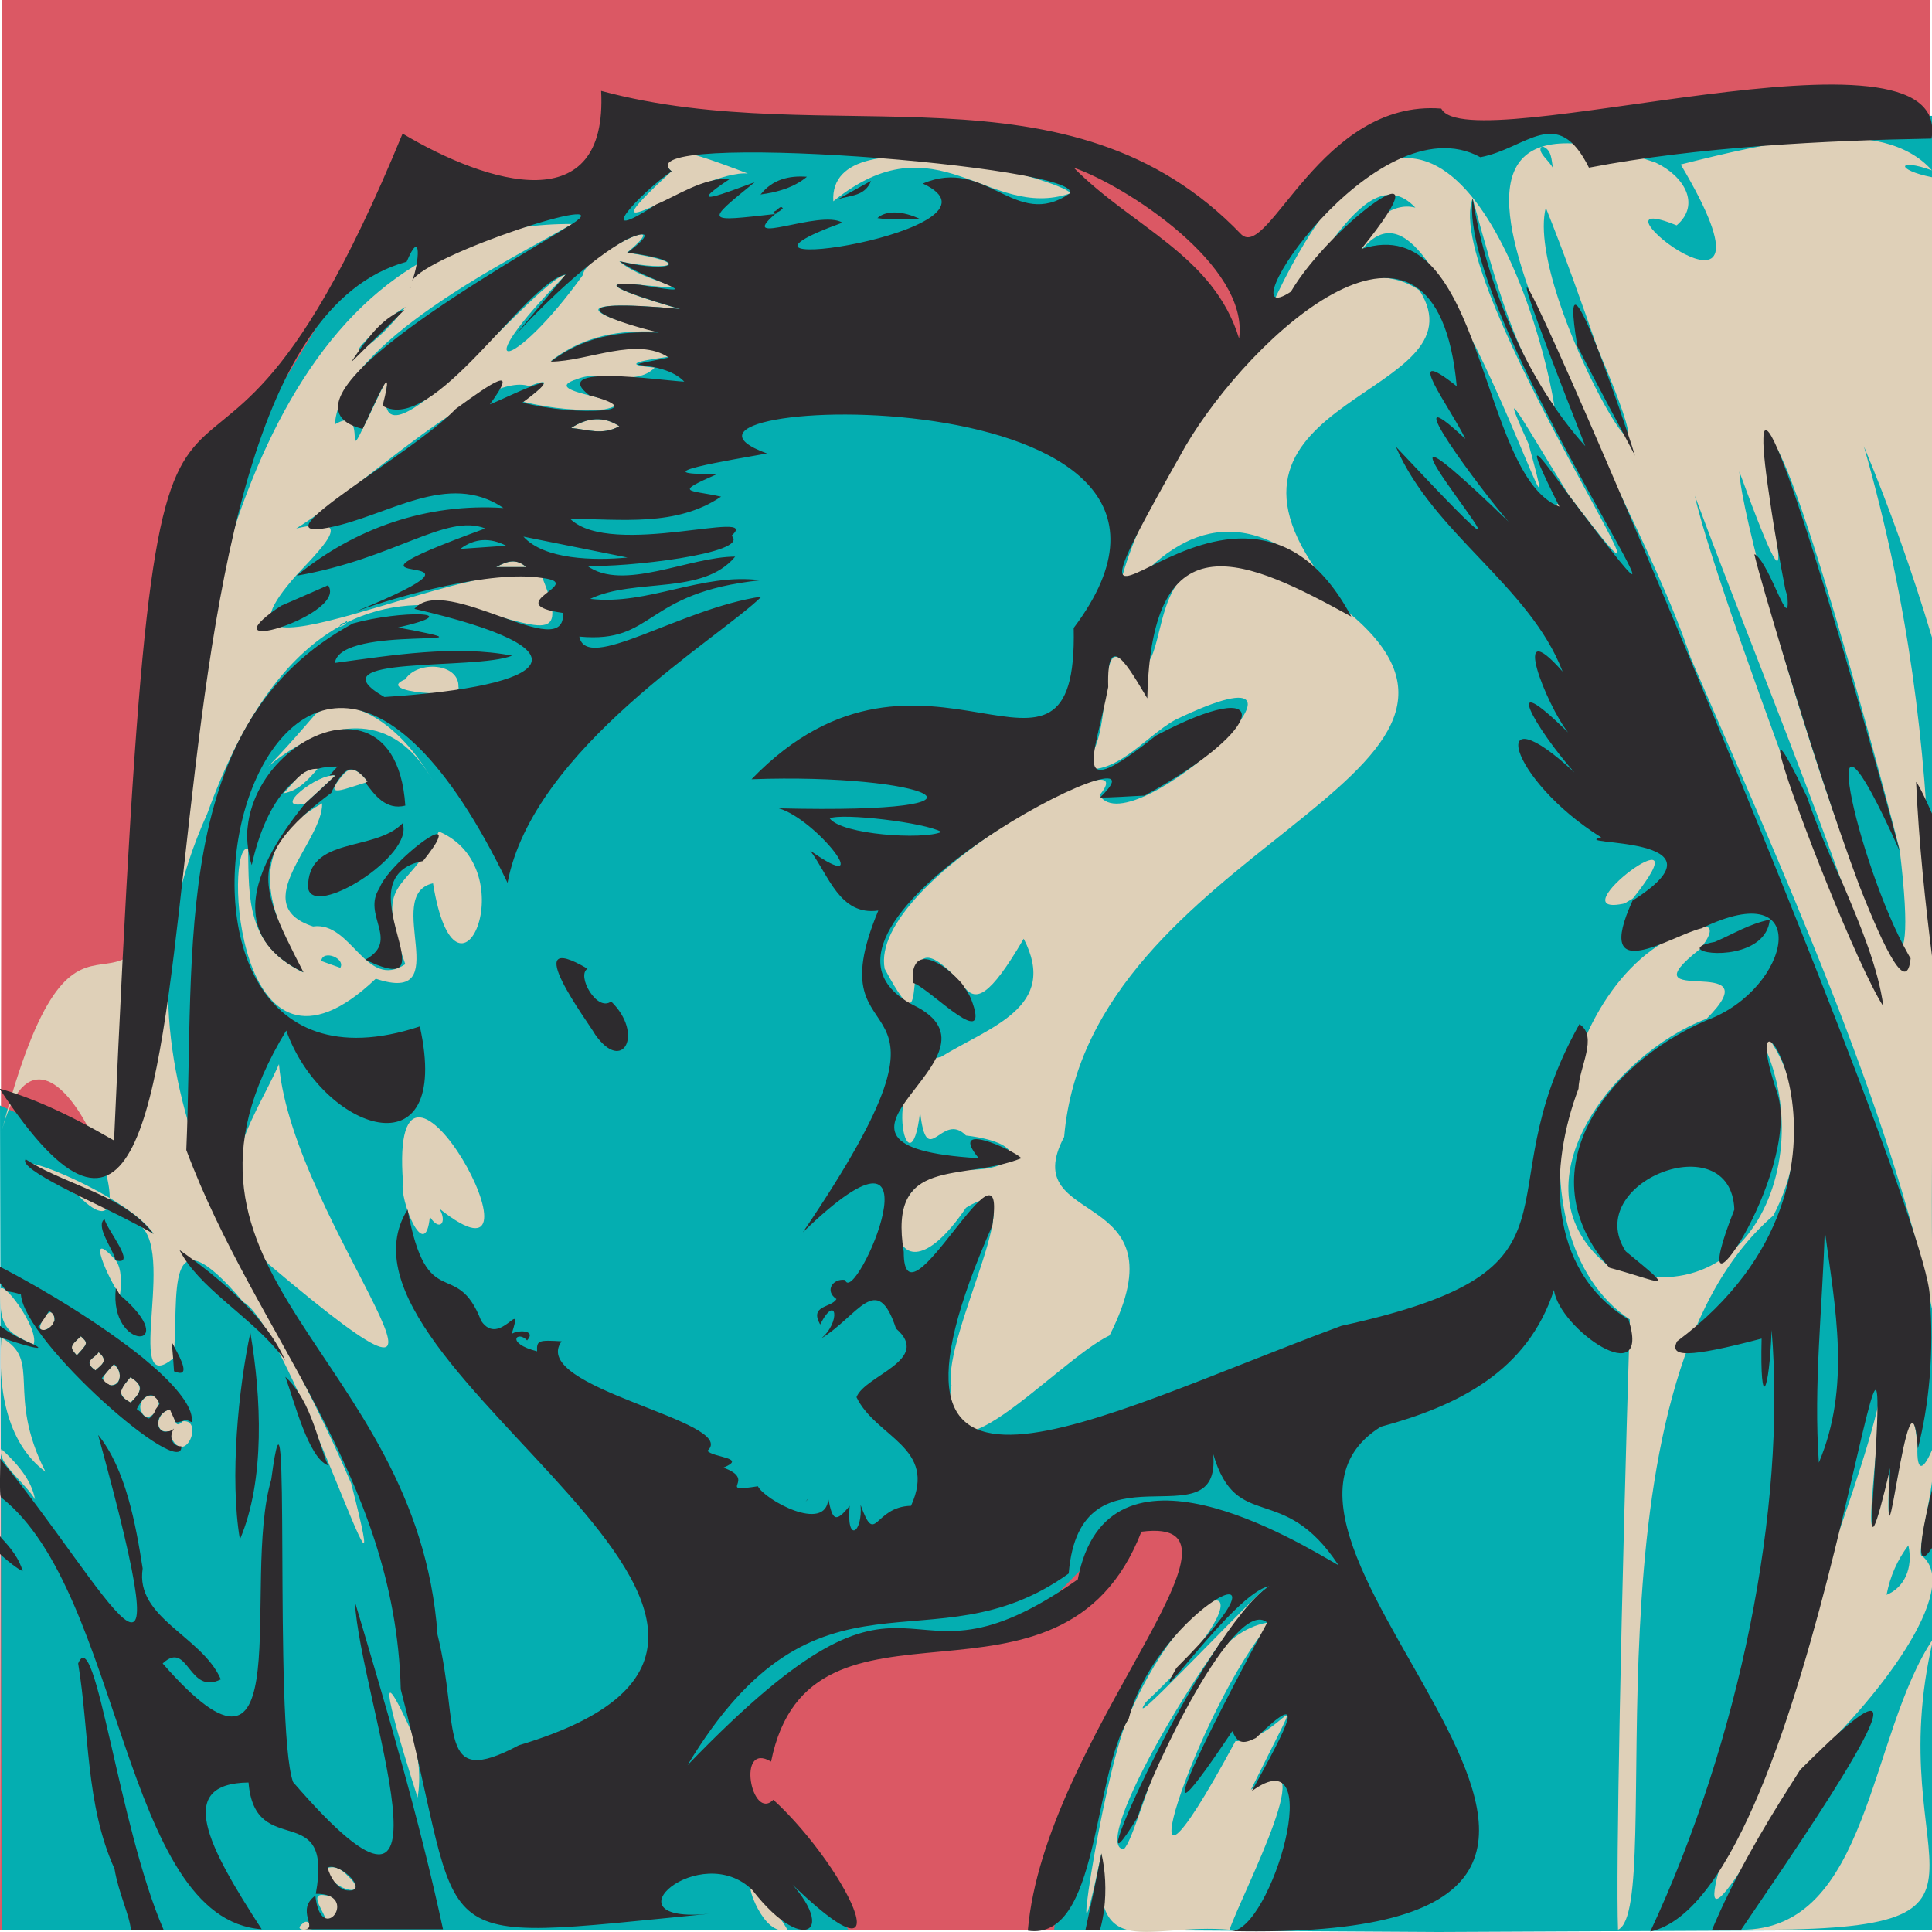 <?xml version="1.0" encoding="utf-8"?>
<!-- Generator: Adobe Illustrator 28.0.0, SVG Export Plug-In . SVG Version: 6.00 Build 0)  -->
<svg version="1.1" baseProfile="tiny" id="Calque_1"
	 xmlns="http://www.w3.org/2000/svg" xmlns:xlink="http://www.w3.org/1999/xlink" x="0px" y="0px" viewBox="0 0 425.2 425.2"
	 overflow="visible" xml:space="preserve">
<polygon fill="#DB5864" points="0.5,0 424.8,0 425.2,424.7 0,424.7 "/>
<g>
	<polygon fill="#04AEB1" points="0,243.3 29,256.4 36.1,127.4 73.2,66.2 81.1,48.3 97.6,47 132.6,40.2 141.8,27.4 232,35.7 
		243.9,46.3 274.1,79.8 275.3,72.7 289.2,40.8 319.2,29 355.7,25.5 425.2,25.5 425.6,424.7 316.6,425.2 232,424.7 233.8,406.9 
		256,357.4 262.2,345.8 266.5,334.8 261.7,334.8 248.3,334.8 226.2,357.4 186.6,364.2 162.8,380.2 159.1,399.6 175.2,406.9 
		186.7,424.7 0.4,424.7 	"/>
	<g>
		<path fill="#DFD0B8" d="M425.5,360.6c-14.3,21.2-14,64.3-42.4,64.1C449.6,425.2,413.1,412.5,425.5,360.6z"/>
		<path fill="#DFD0B8" d="M396.2,389.6c17.3-15.4,35.5-39.9,26.9-47.1c-1.8,0.5,3.6-18.1,2.4-24.1c-2.2,5.5-3.7,5.7-3.5,0.1
			c-1.7-23.9-7.8,38.4-6.1,4.3c-8.5,36.7-1-15.4-1.7-22C418.7,315,343.3,483.5,396.2,389.6z M415.2,351c0.8-4.2,2.4-7.7,4.8-10.9
			C421.1,345.1,419.1,349.4,415.2,351z"/>
		<path fill="#DFD0B8" d="M165.5,415.7c-1.5-1.9,2.4,10.7,7.8,9C170.6,420,166.2,415.7,165.5,415.7z"/>
		<path fill="#DFD0B8" d="M372.1,144.8c19.4,45.1,44.2,99,53.3,144.2c-1.4-67.8,5-120.1-15.2-190.8c5.6,13.4,10.7,27.7,15,42.1
			L425.2,39c-8.1-1.6-7.7-4.3,0-1.5c-11-12.4-36.5-6-55.3-1.3c26.1,43.9-23.9,4-0.9,13.4c5.4-4.6,1.6-10.9-4.6-13.8
			C294.8,11.2,357.2,99.1,372.1,144.8z M418.1,187.1c9,75.3-34.5-65.2-35.3-83.3c15.8,43.1,4.8,3.4,5.5-7.3
			C392.8,90,415.8,177.9,418.1,187.1z M405.6,194.9c21.6,65.6-27.5-62.2-32.6-85.8C383.6,137.6,395.6,166.6,405.6,194.9z
			 M351.6,76.7c21.7,50.4-16.3-11.6-11.4-31C344.3,55.9,348,66.3,351.6,76.7z M341.8,37.1c-0.5-1.5-3.9-3.8-2.4-4.9
			C341.6,32.9,341.4,35.2,341.8,37.1z"/>
		<path fill="#DFD0B8" d="M90.4,63.1L90.4,63.1C90.4,63.1,90.4,63.1,90.4,63.1z"/>
		<path fill="#DFD0B8" d="M0.3,294.4c-0.8,10.5,0.9,23,9.7,29.5C1.2,306.6,9.4,299.4,0.3,294.4z"/>
		<path fill="#DFD0B8" d="M149.6,68c-5-1.4-22.6-6.7-8.7-5.3c16.2,1.5,1.1-0.2-4.6-5.2c11.9,2.4,16.1,0.3,1.7-1.9
			c11.8-9.8-9.6,0.9-9.7,4.9c-15.6,21.8-26.6,23-3.8,0c-6.2,0.4-46.5,51.6-38.6,21.3c-3,6.1-5,10.5-6.1,12.6c-3.8,8,1.1-5.3-6.1-1
			C75,75.3,112.7,57,125.9,49.3C65.1,48.9,44.1,118.5,37.2,191c-10.3,43.8-20.1-6.1-36.9,58.2c10.2-38.8,36.2,33.5,16.9,13.9
			c-29.4-15.3,9.1-2.3,16.6,8.4c-1.1-0.7-2.8-1.6-4.7-2.6c11.1,2.6-2.6,39.8,9.1,30c1.3-13.4-2.5-33.4,15.3-12.4
			c10.7,6.1,34.9,83.3,23.8,40c-20.2-47.7-57.1-91.1-31.7-147.4c31.3-86.6,88-17.4,73.7-52.1c-13.7-6-79.4,28.1-54-0.5
			c7.3-7.7,12.4-13-0.1-10.2c13.4-8.2,41.2-34.9,51.3-31.3c3.8-1.5,5.3-1.6-1.4,3.4c6.4,1.6,13,2.1,17.9,1.7
			c10.4-2.2-16.1-3.5-5.9-6.7c5.3-2.2,12.7,1.9,17-2.5c-8.8-0.7-1.2-1.8,3.2-2.4c-7.1-4.7-17.8,0.8-26,0.9
			c8.8-6.7,17.7-6.6,23.8-6.4C127.1,68.7,125.9,65.8,149.6,68z M75.9,137.1c0.9-1.3,0.6,0.3-0.5,0.6
			C73.9,138.5,75.3,136.8,75.9,137.1z M86.9,69.1c1.1-0.7,3.1-2.3,1.7-0.8C82.1,77.2,71.5,82.2,86.9,69.1z"/>
		<path fill="#DFD0B8" d="M297.4,135.3c-53.1-33.3-35.8,16.2-48.9,11.7c-8.2-11.1-2,18.9-11.5,21.9c8.3,2.5,14.8-6.7,21.7-10.5
			c41.2-19.8-9.8,28.3-16.7,16.6c11.6-14-51,18.6-47.3,38.2c12.7,23.7-0.8-17.9,17.8,4.4c2.3,2.5,5.1,2.2,12.8-11
			c7.8,15.1-7.5,19.4-18.2,26c-14.2,2.9-6.9,31.8-4.6,12.1c1.5,13.2,4.7-0.3,10.1,5.2c15,1.8,11.4,8.2-1.3,7.5
			c-20.4,0.5-16.2,34.2,1.3,8.4c16.2-10.1-5.4,28.4-3.2,39.1c-4.3,26.2,23.1-5.4,34.8-11c16.8-33.2-20.8-23.3-10-43.7
			C239.6,186.7,339.6,171.2,297.4,135.3z"/>
		<path fill="#DFD0B8" d="M275.3,393.9c14.3-28.9,6.8-10.7-3.4-10.7c-28.1,52.1-8.1-8.2,7.9-26.2c-20.2,2.1-28.7,46.7-32.5,50
			c-7.8-0.7,19.3-46.6,31.8-58.1c-9.5,8.9-31.9,33-26.9,25.7c31.2-29.4,11.1-31.4-4,3.5c-6,14.3-13.6,67.4-5.8,29.8
			c-2.2,24.6,10.3,15.2,28.2,16.8C273.4,416.5,292.2,381,275.3,393.9z"/>
		<path fill="#DFD0B8" d="M390.3,267.5c7.7-14.8,7.1-33.2-6.7-45.3c19.6,26,3.7,69.6-29.5,56.5c-21.8-17.2,0.6-46.6,21.5-54.5
			c15.1-15.1-18.8-1.7-1.5-15.3c1.7-2,3.8-5.5,0.3-4.9c-31.6,7.4-43.1,68.1-15.7,86.4c-1.9,61.8-3.1,121.6-2.6,134.3
			C367,419.9,346.6,305.2,390.3,267.5z"/>
		<path fill="#DFD0B8" d="M312.4,63.9c-25.1-17.1-65.6,48.6-66.5,69.3c12.1-16.7,27.2-23.3,45.1-6C261,87.3,327.2,87.2,312.4,63.9z"
			/>
		<path fill="#DFD0B8" d="M345.3,109c35.1,46.4-28.5-46.8-21.2-65.3c5.2,18.9,9.7,35.4,18,45.7c-4.6-28.1-29.1-94.6-62.6-21.3
			c8-0.8,20-35.1,32-22.4c-5.2-1.4-10.9,3.6-11.8,9.3c10.2-12.8,18.9,11.1,25,21.2c10.5,21.2,18.1,44.7,11.7,21.5
			C328.6,80.6,336.5,94.9,345.3,109z"/>
		<path fill="#DFD0B8" d="M96.6,183c-7.6,14.5-14.3,9.6-7.4,29.2c-8.7,5.8-11.8-9.5-20.3-8.3c-14.8-4.8,2.2-18.7,2-27.1
			c-16.3,9-12.9,22-4.2,37.2c-12.5-6.1-11.9-16.2-12.1-27.2c-5.3-1.8-3,58.2,28.1,28.6c18,6,1.3-18.5,12.6-21
			C100.5,226.4,115.9,191.2,96.6,183z M74.9,213c-1.4-0.5-2.8-1-4.2-1.5C71,208.9,76.1,210.9,74.9,213z"/>
		<path fill="#DFD0B8" d="M69.4,157.2c-27.9,32.6,7.6-18.3,26,14.9C87.9,158.7,76.3,152.1,69.4,157.2z"/>
		<path fill="#DFD0B8" d="M61.4,234.2c-5.8,13.1-17.3,26.6-2.3,44C115.5,325.9,64.3,269.5,61.4,234.2z"/>
		<path fill="#DFD0B8" d="M88.7,260.3c-0.9,3.5,4.9,18.1,5.9,7.5c2.2,3.4,3.9,1.2,2.1-1.8C124.1,287.9,85.4,216.8,88.7,260.3z"/>
		<path fill="#DFD0B8" d="M235.4,42.6c2.1-1.7-53.2-18.5-52,1.7C206.2,25.8,217.5,48.6,235.4,42.6z"/>
		<path fill="#DFD0B8" d="M147.8,37.7c-22.4,20.6,6.6-0.5,16.8,0.5C160.4,36.6,136.6,27.2,147.8,37.7z"/>
		<path fill="#DFD0B8" d="M90.7,381.4c-10.3-22.7-2,4.2,1.2,14.2C92.7,391.2,92.1,385.9,90.7,381.4z"/>
		<path fill="#DFD0B8" d="M89.2,149.5c-7.2,2.9,12.8,4.3,11.7,1.7C101.1,145.9,91.9,145.3,89.2,149.5z"/>
		<path fill="#DFD0B8" d="M357.7,198.8c0.4-0.4,1.2-0.7,1.7-1.1C376.4,176.4,341.5,202.5,357.7,198.8z"/>
		<path fill="#DFD0B8" d="M125.7,94.2c3.6,0.3,6.9,1.7,10.6-0.4C133,91.6,129.3,91.8,125.7,94.2z"/>
		<path fill="#DFD0B8" d="M109.2,124.8c2.6,0,4.6,0,6.6,0C113.7,122.9,111.7,123.4,109.2,124.8z"/>
		<path fill="#DFD0B8" d="M342.5,111.2c-0.3,0.5,1.1,0.9,0.8,0.5C343.3,111.4,342.9,110.4,342.5,111.2z"/>
		<path fill="#DFD0B8" d="M136.4,49.3c-0.1-0.1-0.2-0.2-0.3-0.3C135.7,49.4,136,49.5,136.4,49.3z"/>
		<path fill="#DFD0B8" d="M130.2,45.7c0.1-0.1-0.6,0.2-0.3,0.1C130.1,45.8,130.2,45.7,130.2,45.7z"/>
		<path fill="#DFD0B8" d="M130,46c0,0,0,0-0.1-0.1C129.9,45.9,129.9,46,130,46z"/>
		<path fill="#DFD0B8" d="M0.3,318.9c-1.2,2.8,5.6,7.8,7.4,11.1C7,325.8,3.8,322.1,0.3,318.9z"/>
		<path fill="#DFD0B8" d="M77.1,413.4c-1.5-1.5-2.7-2.9-5-2.3C71.8,415.7,81.6,418.1,77.1,413.4z"/>
		<path fill="#DFD0B8" d="M71.4,417.1c-3.7-0.6,0.3,4.1,0.6,6.2C74.9,421.4,75.6,417.4,71.4,417.1z"/>
		<path fill="#DFD0B8" d="M67.1,423c-2.6,1.7-0.4,2,1.8,1.5C68.2,423.1,67.7,422.8,67.1,423z"/>
		<path fill="#DFD0B8" d="M7.4,295.9c1.3-3.6-7.4-15.2-7.4-11.8C0,291.8,1.1,293.1,7.4,295.9z"/>
		<path fill="#DFD0B8" d="M40.2,312.8c-1.9,2-1.5-0.9-2.7-2.6c-3.2,0.5-3.7,5.4-0.4,4.8C40.3,324.1,45.2,312.2,40.2,312.8z"/>
		<path fill="#DFD0B8" d="M81,172.1c-2.5-3.2-4-3.2-5.3-1.8C70.3,176.4,76.4,173.3,81,172.1z"/>
		<path fill="#DFD0B8" d="M28.7,303.1c-1.8,2.2-3.5,3.6,0,5.6C30.8,306.7,32,305.1,28.7,303.1z"/>
		<path fill="#DFD0B8" d="M34.2,307.5c-1.9-1.4-4.2,1.5-3,3.3C32.6,314,36.6,308.8,34.2,307.5z"/>
		<path fill="#DFD0B8" d="M25,300.3c-1.4,1.6-4.1,3.8-0.6,4.6C26.8,304.8,27,301.7,25,300.3z"/>
		<path fill="#DFD0B8" d="M11.2,292c0.4-0.4,0.7-0.9,0.8-1.4C11.7,284.7,5.6,295.7,11.2,292z"/>
		<path fill="#DFD0B8" d="M17.8,294.1c-2.5,2.2-2.5,2.4-0.9,4.2C19.4,295.6,19.4,295.6,17.8,294.1z"/>
		<path fill="#DFD0B8" d="M21.7,297.6c-0.7,1.3-3.7,1.8-0.7,4C22.3,300.4,24,299.5,21.7,297.6z"/>
		<path fill="#DFD0B8" d="M25.4,277.3c-6.9-7.7-1.4,4.5,1,7.7C26.7,282.9,26.9,279.1,25.4,277.3z"/>
		<path fill="#DFD0B8" d="M67.1,176.9c2.2-2,4.5-4.2,6.7-6.2C70.2,170,59.4,178.4,67.1,176.9z"/>
		<path fill="#DFD0B8" d="M70,169.1c-3.6-0.1-5.4,3.3-7.6,5.5C65.8,174,67.9,171.5,70,169.1z"/>
	</g>
	<g>
		<path fill="#2D2B2E" d="M424.7,285.1c-0.9-23.8-128.9-321.9-75.8-186.9c-12.5-13.8-21.6-34.8-24.8-54.6
			c-3.6,26.7,63.4,121.4,21.1,65.3c-7.3-10.1-10.2-13.8-2,2.6c-17.8-6.7-16.4-65.7-43.6-56.7c20.5-25.3-6.7-5.6-15.5,9.4
			c-15.3,10.1,18.5-42.3,41.7-29.6c10.2-1.9,16.9-11.8,23.9,2.3c23.9-4.6,52.4-6,75.4-6.4c4.9-28.7-102,5.1-107.9-6.6
			c-26.5-2.1-38,33.4-44,27.7c-38-39.6-90.5-18-140.9-31.6c1.5,28.5-24.7,20.7-43.7,9.4c-50.5,122.9-53.2-9.8-63.5,221.6
			c-10.5-6.1-18.6-9.6-25.2-11.4C59.7,330.7,18.7,77,89.5,57.6c3.3-7.8,2.8,0.3,1.2,4.2c3.2-5.8,46.9-20,35.2-12.5
			c-11.7,7.5-69.2,39.2-46.1,45.1c1.7-3.2,7.7-17.9,4.4-5.1c11.1,6.6,31.4-27.1,40.3-28.9c-24.1,29.5-2.9,1.2,13.4-7.7
			c3.6-1.7,6.7-2,0.2,2.9c14.4,1.8,10.2,4.8-1.7,1.9c5.1,4,21.7,8.2,4.6,5.2c-14.1-1.4,4.1,4,8.7,5.3c-28.2-2.6-17.4,2.1-4.7,5.2
			c-6.1-0.2-15.1-0.2-23.8,6.4c8.3-0.1,19-5.6,26-0.9c-14.6,2.9-1.7-0.1,3.4,5.3c-5.6-0.3-30-4-20.9,3c6.8,1.8,6.6,2.9,3.2,3.3
			c-4.9,0.4-11.5-0.1-17.9-1.7c5-3.7,5.4-4.6,3.8-4.2c-3.3,1-7.8,3.3-11,4.6c6.6-9,0.6-4.9-7.5,1c-9.3,9.8-44.9,29.4-27.9,26.1
			c12.9-2.5,26.2-12.6,38.4-4.3c-16.8-1.1-32.7,4.4-45.5,14.9c21.5-3.7,32.9-13.8,41.5-10.4c-43.5,15.9,11,2.1-28.8,18.4
			c9.4-3.5,30.2-9.3,41.3-7.5c10.1,1.2-9.7,5.7,4.6,7.7c0.7,11.5-25.9-8.9-32.7-0.9c39.7,9.2,30.6,17-6.6,19.4
			c-16.2-9.3,20.1-5.8,28.1-9.1c-12.4-2.4-26.4-0.1-39,1.6c1.2-8.7,40.1-2.9,13.9-7.8c15.9-3.6,0.5-3.8-9.9-0.9
			c-40.4,21.8-34.8,71.8-36.7,115.9c15.3,40.9,46,71.4,47.2,118.7c15,57.7,2.4,55.8,67.9,49.4c-23.6,2.3-1.9-16.5,9.5-5.2
			c12,15.5,20.2,8.3,4.4-5.6c31.3,32,17.2,1.3,0.2-14.3c-4.8,4.9-8.2-13-0.5-8.4c8.6-42.7,63.8-5,81.5-50.6
			c28.9-3.7-21.3,45.1-25,87.8c15.8,2.4,14.2-34.1,22.2-46.6c6.3-24.4,40.8-41.5,10.5-11.2c-7.1,12.4,12.7-16.6,20.4-18
			c-14.3,9.3-44.5,76.4-28.9,50.8c2.8-9.9,21.5-48.9,28.5-42.8c-5.7,10.3-32.8,61.5-7.7,23.9c1.2,2.6,2.2,3,5.2,1.5
			c11.7-11.4,6.9-2.5-0.9,11.7c17-12.5,4.2,31-4.6,30.8c124.5,2.7-8.8-85,33-111c17-4.6,32.3-12.2,38.1-30.1
			c1.1,8.6,21.6,22.7,16.4,6.5c-18.2-11.2-17.4-33.9-11-50.8c0.1-4.7,4.4-11.5,0.2-14.2c-22,39.2,5.2,53.8-52.4,66.4
			c-55.6,20.6-108.8,50.5-76.8-22.1c3.6-23.6-19.6,24.7-19.5,5.8c-3.5-21.4,12.6-15.3,25.9-20.6c-1.9-1.9-16.3-8.4-9.4,0
			c-45.1-2.7,9.1-22.3-14.4-33.7c-33.4-17.4,60.3-64,41.1-45.7c1.8,0.1,7-0.3,9.8-0.4c27.6-15.1,28.6-27,2.5-13.2
			c-19.3,15.3-13.5,5.1-10.5-10.7c-0.4-13.4,4.8-3.8,8.6,2.5c0.9-40.8,22.3-30.4,44.9-18c-26.1-49-74.3,29.4-36.5-37.5
			c14.3-24.4,55.2-62.1,59.7-13.2c-12.6-10-1.2,5,1.9,11.6c-16.7-15.7,4,12,9.5,18.2c-46.5-44.9,24,35.5-24.8-16.5
			c8.2,19.1,29.5,30.7,36.7,49.5c-11.8-13.4-3.6,7.3,1.2,13.4c-15.3-15.1-7.2-0.9,1.4,8.8c-19.5-18.2-14.7,1.4,5.9,14.3
			c-7.8,1.9,30-0.7,6.9,13.9c-8.9,19.5,8.7,7.6,15.2,6.1c24.9-12.1,19.8,13.3,1.2,20.2c-22.6,9.7-40,33.6-21.5,54.5
			c11.6,3.1,15.2,5.9,3.6-3.6c-9.9-15.2,23.2-28.1,23.9-9.2c-12.5,31.6,14.9-8,9.5-25.5c-12-34.9,27.4,17.5-22.1,54.5
			c-1.8,3.5,2.3,3.7,18.6-0.6c-0.4,16.5,1.7,12,2.2-1.9c3.3,39.2-7.1,90.5-26.7,132.4c37-8.1,55-185,48.8-92.5
			c-0.3,5.7,0.5,5.5,4-9.5c-1.8,34.2,4.3-28.2,6.1-4.3C424.5,309.3,425.7,298.1,424.7,285.1z M272.7,74.5
			c-5.6-18.3-23.3-24.4-36.4-37.6C247.6,40.8,275,58.4,272.7,74.5z M144.4,45c-14.4,9.4-3.8-2.3,3.4-7.3
			c-11.1-9.2,91.5-1.1,87.6,4.9c-12,8.2-18.3-8.2-32.3-2.2c22.2,10.3-53.8,21.7-17.7,8.6c-4.9-3-23.5,5.6-14.8-1.9
			c-15.3,1.7-15.6,2-4.5-7c-6.1,2.2-16.1,6.3-5.5-0.7C154.9,39,148.8,43.2,144.4,45z M136.3,93.8c-3.7,2.1-7.1,0.7-10.6,0.4
			C129.3,91.8,133,91.6,136.3,93.8z M101.3,120.8c3.2-2.4,6.6-2.5,10.1-0.7C108.1,120.3,104.7,120.6,101.3,120.8z M109.2,124.8
			c2.5-1.4,4.5-1.9,6.6,0C113.8,124.8,111.8,124.8,109.2,124.8z M115.2,118.1c7.6,1.5,15.3,3.1,22.9,4.6
			C130.8,123.4,119.8,123.2,115.2,118.1z M237.2,347.6c-41.6,29.3-32.7-14.3-85.9,40.9c28.9-48,53.6-20.4,83.9-42.2
			c2.5-30.3,33.7-6.1,31.8-26.3c5.2,17.6,15.3,5.8,27.6,24.5C285.7,339.4,243.7,313.4,237.2,347.6z M182.6,180.1
			c2.9-1.2,20.9,0.9,24.6,3C203.1,184.9,185.2,183.7,182.6,180.1z M236.3,138.2c1,44.7-32.8-6.1-70.9,33.3c38.5-1.4,60.4,7.7,6,6.4
			c8.3,2.4,21.9,19.9,6.9,9.3c4.1,5.4,6.5,14.4,15,13.2c-14.9,35.7,24.4,10.4-16.6,70.8c32.6-31.5,11.3,16.9,9.3,10.5
			c-2.7-0.4-4.6,2.4-1.9,4.2c-1.2,2-6,1.3-3.6,5.6c3.6-7,4.6-0.5,0.2,3.1c8.2-5,12.3-15,16.5-2.2c8,6.9-6.9,10.3-8.7,15.1
			c4.3,8.9,17.9,11,12,23.9c-8.3,0.2-7.7,9.2-11.1-0.2c0.5,6.3-3.2,8.5-2.4,0.2c-3.2,4-3.8,3-4.7-1.5c-0.6,7.6-14.1,0.1-15.5-2.8
			c-9.7,1.5,0.2-1.3-7.6-4.1c5.4-2.2-2.3-2.2-3.5-3.7c7.2-6.5-39.6-13.8-32.1-24.1c-5.1-0.3-5.5-0.2-5.4,2.2
			c-7.1-1.8-4.3-4.7-2.2-2.4c2.2-2.4-2.3-2.3-3.4-1.4c2.8-8.7-2.6,3.2-6.7-2.9c-5.5-14.2-11.9-1.1-16.2-24.5
			c-22,35.1,108.4,92.8,24.5,117.9c-18.4,9.8-12.8-3.7-17.9-24.3c-4.5-62.5-66.2-78.9-33.3-133c7.8,22,36.7,32.2,29.4-0.9
			C18.1,250.5,58,83.2,111.7,194.3c5.6-29.6,46.6-53.8,55.9-63c-17.9,2.6-38.5,16.9-40.1,8.8c16.8,1.6,13.9-9.7,39.9-12.4
			c-13-1.7-24.8,5.6-37.5,4.1c9.8-4.7,24.8-0.7,31.9-9.3c-10.1,0-24.7,7.8-32.6,2c7.8,0.5,36.2-2.7,31.8-6.6
			c7-6.2-26.4,5.1-35.5-3.7c11.2,0,23.3,1.8,33.2-4.9c-7.2-1.6-10.6-0.7-0.8-5c-17.9,0.3,3.2-3.1,10.9-4.5
			C133.8,87.1,279.5,80.8,236.3,138.2z M400.3,321.9c-1.2-17.1,0.8-34.1,1.3-51.1C403.9,287.9,407.4,305.1,400.3,321.9z"/>
		<path fill="#2D2B2E" d="M17.2,366.1c2.5,15.1,1.6,31,8,45.2c0.9,5.4,3.3,10.1,3.6,13.4h7.2C26.1,402,21,356.8,17.2,366.1z"/>
		<path fill="#2D2B2E" d="M64.5,392.2c-4.4-12.4-0.3-100.4-4.8-66.6c-6.7,22.8,6.7,75.5-23.9,40.5c5.7-5.3,5.6,7.1,12.8,3.5
			c-4.1-9.5-18.9-13.5-17.2-24.4c-1.5-9.6-3.7-21.9-9.8-29.4c19.6,71.2,2.6,34.8-21.6,5.2c0.2,0.4-0.3,8.6,0.3,8.6
			c26.6,20.9,26.7,92.8,57.3,95c-11.9-18.3-19.1-32.1-2.9-32.3c1.4,17.4,18.7,3.2,14.8,24.5c10-0.2,1.2,12.1-0.1,0.4
			c-4.4,3.2,0.7,7.3-2.4,7.4c0,0,30.5,0,30.5,0C92.2,400,85,375.7,78.1,352.5C79.2,373.9,103.6,437.5,64.5,392.2z M76,416
			c-1.9-0.7-3.3-2.7-3.9-5C75.1,409.8,81.8,416.9,76,416z"/>
		<path fill="#2D2B2E" d="M403,382.9c-1.9,1.8-4.2,4-6.8,6.6c-0.7,1.1-1.4,2.2-2.1,3.3c-6.3,9.9-12.7,20.9-17.3,31.9h5.1h1.3
			c8.7-12.8,19-27.9,24.7-37.8C414,376.4,414.9,371.9,403,382.9z"/>
		<path fill="#2D2B2E" d="M238.9,424.7h3.2c0.4-1.4,0.7-2.9,0.9-4.5c0.5-4.1,0.3-8.5-0.6-12.3C241.3,413.6,240.1,419.2,238.9,424.7z
			"/>
		<path fill="#2D2B2E" d="M425.5,326.6c0,0,0,0.1,0,0.1c-2.6,10.2-3.1,14.9-2.4,15.7c0.4,0.5,1.3-0.4,2.4-2.2l0-13.4
			C425.5,326.8,425.5,326.7,425.5,326.6z"/>
		<path fill="#2D2B2E" d="M420.5,210.9c-0.2-0.3-0.4-0.6-0.6-1c-11.2-19.8-21.8-67.2-1.9-22.8c0,0,0,0,0,0c0,0,0,0,0-0.1
			c-3.2-12.2-8.8-32.4-14.4-50.8c-5.9-19.7-11.6-37.3-14.2-40.9c-0.8-1.1-1.3-0.8-1.3,1.2c-0.1,2.5,0.5,7.6,1.8,16.1
			c0.7,4.6,1.7,10.3,3,17c0,0.1,0.1,0.2,0.1,0.4c0.1,0.3,0.2,0.7,0.3,1c0,0.1,0.1,0.3,0.1,0.4c0.6,8.2-3.7-6.7-6.9-9.2
			c-0.1-0.1-0.2-0.2-0.4-0.2c1,4.1,3.5,12.6,6.6,22.9c4.8,15.8,11.1,35.6,16.5,50C415.1,209.9,419.7,218.8,420.5,210.9z"/>
		<path fill="#2D2B2E" d="M421.7,172.1C421.7,172.1,421.7,172.1,421.7,172.1c0.6,13.2,2,26.6,3.7,39.9l0-32.5
			c-1.2-2.7-2.3-5.2-3.5-7.2C421.8,172.2,421.8,172.2,421.7,172.1z"/>
		<path fill="#2D2B2E" d="M397.7,175.4c-5.5-11.4-6.7-12.4-5.5-8c2.6,9.6,16.5,45,22.3,54.1c-1.1-8.3-4.9-17.5-8.8-26.7
			C402.7,188.3,399.8,181.7,397.7,175.4z"/>
		<path fill="#2D2B2E" d="M359.8,100.2c-1.4-4.6-5.1-15.4-8.2-23.5c-3.8-9.7-6.9-15.3-4.5-0.8c0,0.1,0,0.3,0.1,0.4
			C351.3,84.3,355.6,92.2,359.8,100.2C359.8,100.2,359.8,100.2,359.8,100.2C359.8,100.2,359.8,100.2,359.8,100.2
			C359.8,100.2,359.7,100.2,359.8,100.2C359.7,100.2,359.8,100.3,359.8,100.2C359.8,100.3,359.8,100.3,359.8,100.2
			C359.8,100.3,359.8,100.3,359.8,100.2C359.8,100.3,359.8,100.3,359.8,100.2C359.9,100.1,359.9,100.2,359.8,100.2z"/>
		<path fill="#2D2B2E" d="M0,338.1v3.9c0.1,0.1,0.2,0.2,0.3,0.3c1.7,1.5,3.3,2.8,4.7,3.5c-0.8-2.8-2.6-5.1-4.7-7.3
			C0.2,338.3,0.1,338.2,0,338.1z"/>
		<path fill="#2D2B2E" d="M1.5,284.2c0.9,0.1,2,0.3,3.1,0.7c0.8,10.6,35.9,41.2,35.3,33.4c-1.9,0.1-2.9-2-1.6-3.9c0,0,0,0,0,0
			c0,0,0,0,0,0c-0.2,0.2-0.4,0.3-0.6,0.4c0,0,0,0,0,0c-0.2,0.1-0.4,0.2-0.6,0.2c0,0,0,0-0.1,0c-1.2,0.4-2-0.4-2.2-1.4
			c-0.2-1.2,0.6-2.9,2.6-3.4c0,0,0,0,0,0c0.3,0.8,0.9,1.9,1.2,2.7c0.4,0.3,0.8,0,1.5-0.1c0.7-0.4,1.2-0.3,1.5,0
			c0.2,0,0.4,0.1,0.6,0.2c0.4-2.8-2.5-6.7-7.1-11c-1.1-1-2.4-2.1-3.7-3.2c-8.8-7.1-21.3-14.8-31.2-19.9c-0.1,0-0.2-0.1-0.3-0.1v3.5
			c0.1,0.1,0.2,0.2,0.3,0.3C0.7,283.2,1.1,283.7,1.5,284.2z M32.9,307.1c0.5-0.1,0.9,0,1.2,0.4c0.4,0.3,0.8,0.8,1,1.5
			c-0.2,0.3-0.5,0.7-0.8,1.1c-0.2,0.7-0.7,1.5-1.5,2.1c-0.9-0.3-1.4-0.8-1.7-1.3c-0.3-0.3-0.7-0.5-1-0.8c0.3-0.6,0.6-1.1,0.9-1.5
			C31.5,307.8,32.2,307.2,32.9,307.1z M26.9,305.6C26.9,305.6,26.9,305.6,26.9,305.6c0-0.1,0.1-0.1,0.1-0.2c0.3-0.7,1-1.4,1.7-2.3
			c1.6,1,2.2,1.8,2.1,2.6c0,0,0,0.1,0,0.1c0,0.1,0,0.2-0.1,0.2c0,0,0,0.1,0,0.1c0,0.1-0.1,0.2-0.1,0.2c0,0,0,0,0,0.1
			c-0.3,0.7-1,1.4-1.8,2.3c0,0,0,0,0,0c0,0,0,0,0,0C26.7,307.6,26.3,306.7,26.9,305.6z M26.1,304c-0.3,0.6-0.9,0.9-1.6,0.9
			c-0.1,0-0.2,0-0.3-0.1c-0.1,0-0.2,0-0.2-0.1c-0.5-0.2-1-0.6-1.6-1.4c0.9-1.1,1.7-2,2.7-3.1C26.5,301.4,26.6,303,26.1,304z
			 M21.7,297.6c2.3,1.9,0.6,2.8-0.7,4C18,299.5,21,298.9,21.7,297.6z M17.8,294.1c1.6,1.5,1.6,1.5-0.9,4.2
			C15.3,296.5,15.4,296.3,17.8,294.1z M10.8,288.5c1,0.6,1.3,1.3,1.2,2.1c0,0.1,0,0.1-0.1,0.2c0,0.1,0,0.1-0.1,0.2
			c-0.1,0.4-0.4,0.7-0.7,1c-0.8,0.8-2,1.1-2.7,0C9.3,290.9,10,289.8,10.8,288.5z"/>
		<path fill="#2D2B2E" d="M1.8,294.9c5.1,1.7,8.4,2.4,5.6,1c-2.9-1.2-5.3-2.5-7.1-3.9c-0.1-0.1-0.2-0.1-0.3-0.2v1.7v0.8
			c0.1,0,0.2,0.1,0.3,0.1C0.8,294.6,1.3,294.7,1.8,294.9z"/>
		<path fill="#2D2B2E" d="M22.6,263.2c-5.6-2.7-11.7-4.7-16.7-7.9c-0.1-0.1-0.2-0.1-0.3-0.2c0,0,0,0.1,0,0.1c-0.2,0.3-0.1,0.6,0.2,1
			c1.2,1.6,6,4.2,11.4,6.9c4.1,2,8.5,4.1,11.9,5.9c1.9,1,3.5,1.8,4.7,2.6C30.9,267.8,27,265.3,22.6,263.2z"/>
		<path fill="#2D2B2E" d="M60.6,138.4c5.4-1.5,14.1-6,11.6-9.6c-3.4,1.5-6.8,3-10.3,4.5c-3.7,2.4-5.2,4-5.4,4.8
			C56.3,139.1,58.1,139.1,60.6,138.4z"/>
		<path fill="#2D2B2E" d="M61.1,297.3c0.6,0.7,1.2,1.4,1.7,2.2c-2-4.6-5.4-9-9.3-12.9c-4.4-4.4-9.4-8.3-14-11.5
			C43.7,283.3,54.4,289.3,61.1,297.3z"/>
		<path fill="#2D2B2E" d="M72.2,322.5c-0.6-1.4-1.1-2.9-1.6-4.4c-1.3-4-2.6-8.1-4.9-11.6c-0.8-1.2-1.7-2.4-2.9-3.5
			C64.8,308.5,67.9,320.9,72.2,322.5z"/>
		<path fill="#2D2B2E" d="M86.9,69.1c-2.1,1.2-4.1,3.1-5.8,5.3c-1.4,1.7-2.7,3.6-3.8,5.3c1.6-1.5,3.1-3.1,4.7-4.6c2-2,4-3.9,6-5.9
			c0.3-0.3,0.7-0.7,1-1c-0.1,0-0.3,0.1-0.4,0.2C88,68.5,87.5,68.7,86.9,69.1z"/>
		<path fill="#2D2B2E" d="M37.8,295.4c0.1,1.2,0.2,2.4,0.3,3.5c0.1,1,0.1,1.9,0.2,2.9c3.8,1.6,1.5-2.7,0.2-5.1
			C38.2,296.1,38,295.7,37.8,295.4z"/>
		<path fill="#2D2B2E" d="M88.8,67.8C89.5,67.5,89.5,67.4,88.8,67.8L88.8,67.8z"/>
		<path fill="#2D2B2E" d="M88.8,67.8C88.9,67.9,89,68,88.8,67.8L88.8,67.8z"/>
		<path fill="#2D2B2E" d="M90.5,63.2C90.4,63.1,90.3,63,90.5,63.2L90.5,63.2z"/>
		<path fill="#2D2B2E" d="M90.5,63.2C90,63.3,90,63.6,90.5,63.2L90.5,63.2z"/>
		<path fill="#2D2B2E" d="M129.3,213.2c-15.7-9.3,0.4,12.1,1.7,14.5c6.1,8.7,10.8-0.2,3.5-7.3C131.4,222.8,126.8,214.7,129.3,213.2z
			"/>
		<path fill="#2D2B2E" d="M177.3,330.5c0.2-0.2,0.5-0.5,0.7-0.9C177.8,329.9,177.5,330.2,177.3,330.5z"/>
		<path fill="#2D2B2E" d="M176.7,271.3c0,0,0.1-0.1,0.1-0.1L176.7,271.3z"/>
		<path fill="#2D2B2E" d="M342.2,188.9C342.2,188.9,342.3,188.8,342.2,188.9C342.2,188.9,342.2,188.9,342.2,188.9z"/>
		<path fill="#2D2B2E" d="M211.1,215.8c-1.6-1.7-3.5-3.3-5.3-4.1c-1.9-0.9-3.6-0.9-4.4,0.7c-0.4,0.7-0.6,1.8-0.5,3.3
			c0,0.2,0,0.4,0,0.6c0.1,0,0.2,0.1,0.3,0.1c4,1.7,17.2,15.6,12.5,3.4c-0.3-0.7-0.7-1.4-1.2-2.1C212.1,217,211.7,216.4,211.1,215.8z
			"/>
		<path fill="#2D2B2E" d="M52.8,338.8c5.6-13.1,4.7-31.4,2.3-45.5C52.5,305.5,50.5,325.2,52.8,338.8z"/>
		<path fill="#2D2B2E" d="M389.5,202.4c-4.7,1-7.9,3.1-12.1,4.9c-1.2,0.2-2.1,0.5-2.6,0.7c-0.6,0.3-0.8,0.6-0.7,0.8
			C375,210.5,388.7,210.7,389.5,202.4z"/>
		<path fill="#2D2B2E" d="M66.8,179.5c1.7-1.6,3.7-3.2,6.1-5c1-2.2,1.9-3.5,2.7-4.3c1.3-1.4,2.9-1.3,5.3,1.8
			c-0.2,0.1-0.3,0.1-0.5,0.2c2,2.7,4.5,6.2,8.8,5.1c-1.3-20.1-16.1-19.9-26-11.3c-2.3,2-4.3,4.4-5.8,7.1c-1.5,2.7-2.6,5.8-2.9,9
			c-0.2,1.5-0.1,3.1,0.1,4.7c0.2,1.2,0.4,2.4,0.8,3.6c1.4-6.4,4.2-14.2,9.4-18.5c1.4-1.5,2.9-2.8,5.2-2.7c0,0,0,0,0,0
			c1.3-0.4,2.7-0.5,4.3-0.5c-0.6,0.6-1.2,1.3-1.8,2c0.6-0.1,1-0.2,1.3,0c-2.2,2.1-4.4,4.1-6.7,6.2c0,0,0,0,0,0
			c-5.9,7.3-11.4,16-10.9,23.7c0.3,5.2,3.3,9.9,10.6,13.4c-5.7-11.1-9-17.7-7.3-24C60.4,186.6,62.7,183.3,66.8,179.5z"/>
		<path fill="#2D2B2E" d="M83.5,195.5c-3.9,5.9,4.5,11.4-2.9,15.6c-0.1,0-0.1,0.1-0.1,0.1c0.2,0.1,0.4,0.2,0.5,0.3
			c9.2,4.3,8,0,6.4-6c-0.9-3.4-1.9-7.4-1.1-10.5c0.7-2.6,2.6-4.7,6.8-5.5c0,0,0,0,0,0c0,0,0,0,0,0c1.9-2.4,3-4,3.3-4.9
			c0.2-0.5,0.2-0.8,0.1-0.9C95.6,182.4,85.1,191.1,83.5,195.5z"/>
		<path fill="#2D2B2E" d="M88.6,181.2c-6.2,6.4-21,2.7-20.8,14.2C68.8,202.3,91.3,188.3,88.6,181.2z"/>
		<path fill="#2D2B2E" d="M167.4,42.8c3.7-0.5,7.3-1.5,10.2-3.9C173.6,38.6,170,39.5,167.4,42.8z"/>
		<path fill="#2D2B2E" d="M202.7,48.3c-4.1-2-7.8-2-9.6-0.3C196.3,48.5,199.5,48.2,202.7,48.3z"/>
		<path fill="#2D2B2E" d="M191.7,39.8c-2.4,1.3-4.8,2.7-7.2,4C187.1,43,190.4,43.2,191.7,39.8z"/>
		<path fill="#2D2B2E" d="M170.8,46.3c0,0,0.1,0.1,0.1,0.1c-0.2-0.1-0.4,0.1-0.7,0.3c0.3,0.6,0.6,0.4,1,0c0,0-0.1-0.1-0.1-0.1
			c0.4,0.1,0.8-0.5,1.2-0.7C171.9,45.1,171.3,46,170.8,46.3z"/>
		<path fill="#2D2B2E" d="M167.4,42.8c-0.1,0-0.1,0.1-0.2,0.1C167.3,43,167.4,43,167.4,42.8z"/>
		<path fill="#2D2B2E" d="M26.4,285c-0.3-0.5-0.6-1-0.9-1.5C23.9,297.7,40.6,297.1,26.4,285z"/>
		<path fill="#2D2B2E" d="M23,268.3c-1.9,1.4,1.2,5.7,2.2,8.3c0.1,0.3,0.2,0.5,0.2,0.7c0.1,0,0.1,0,0.2,0.1
			C30.2,278.6,23.5,270.6,23,268.3z"/>
	</g>
</g>
</svg>
